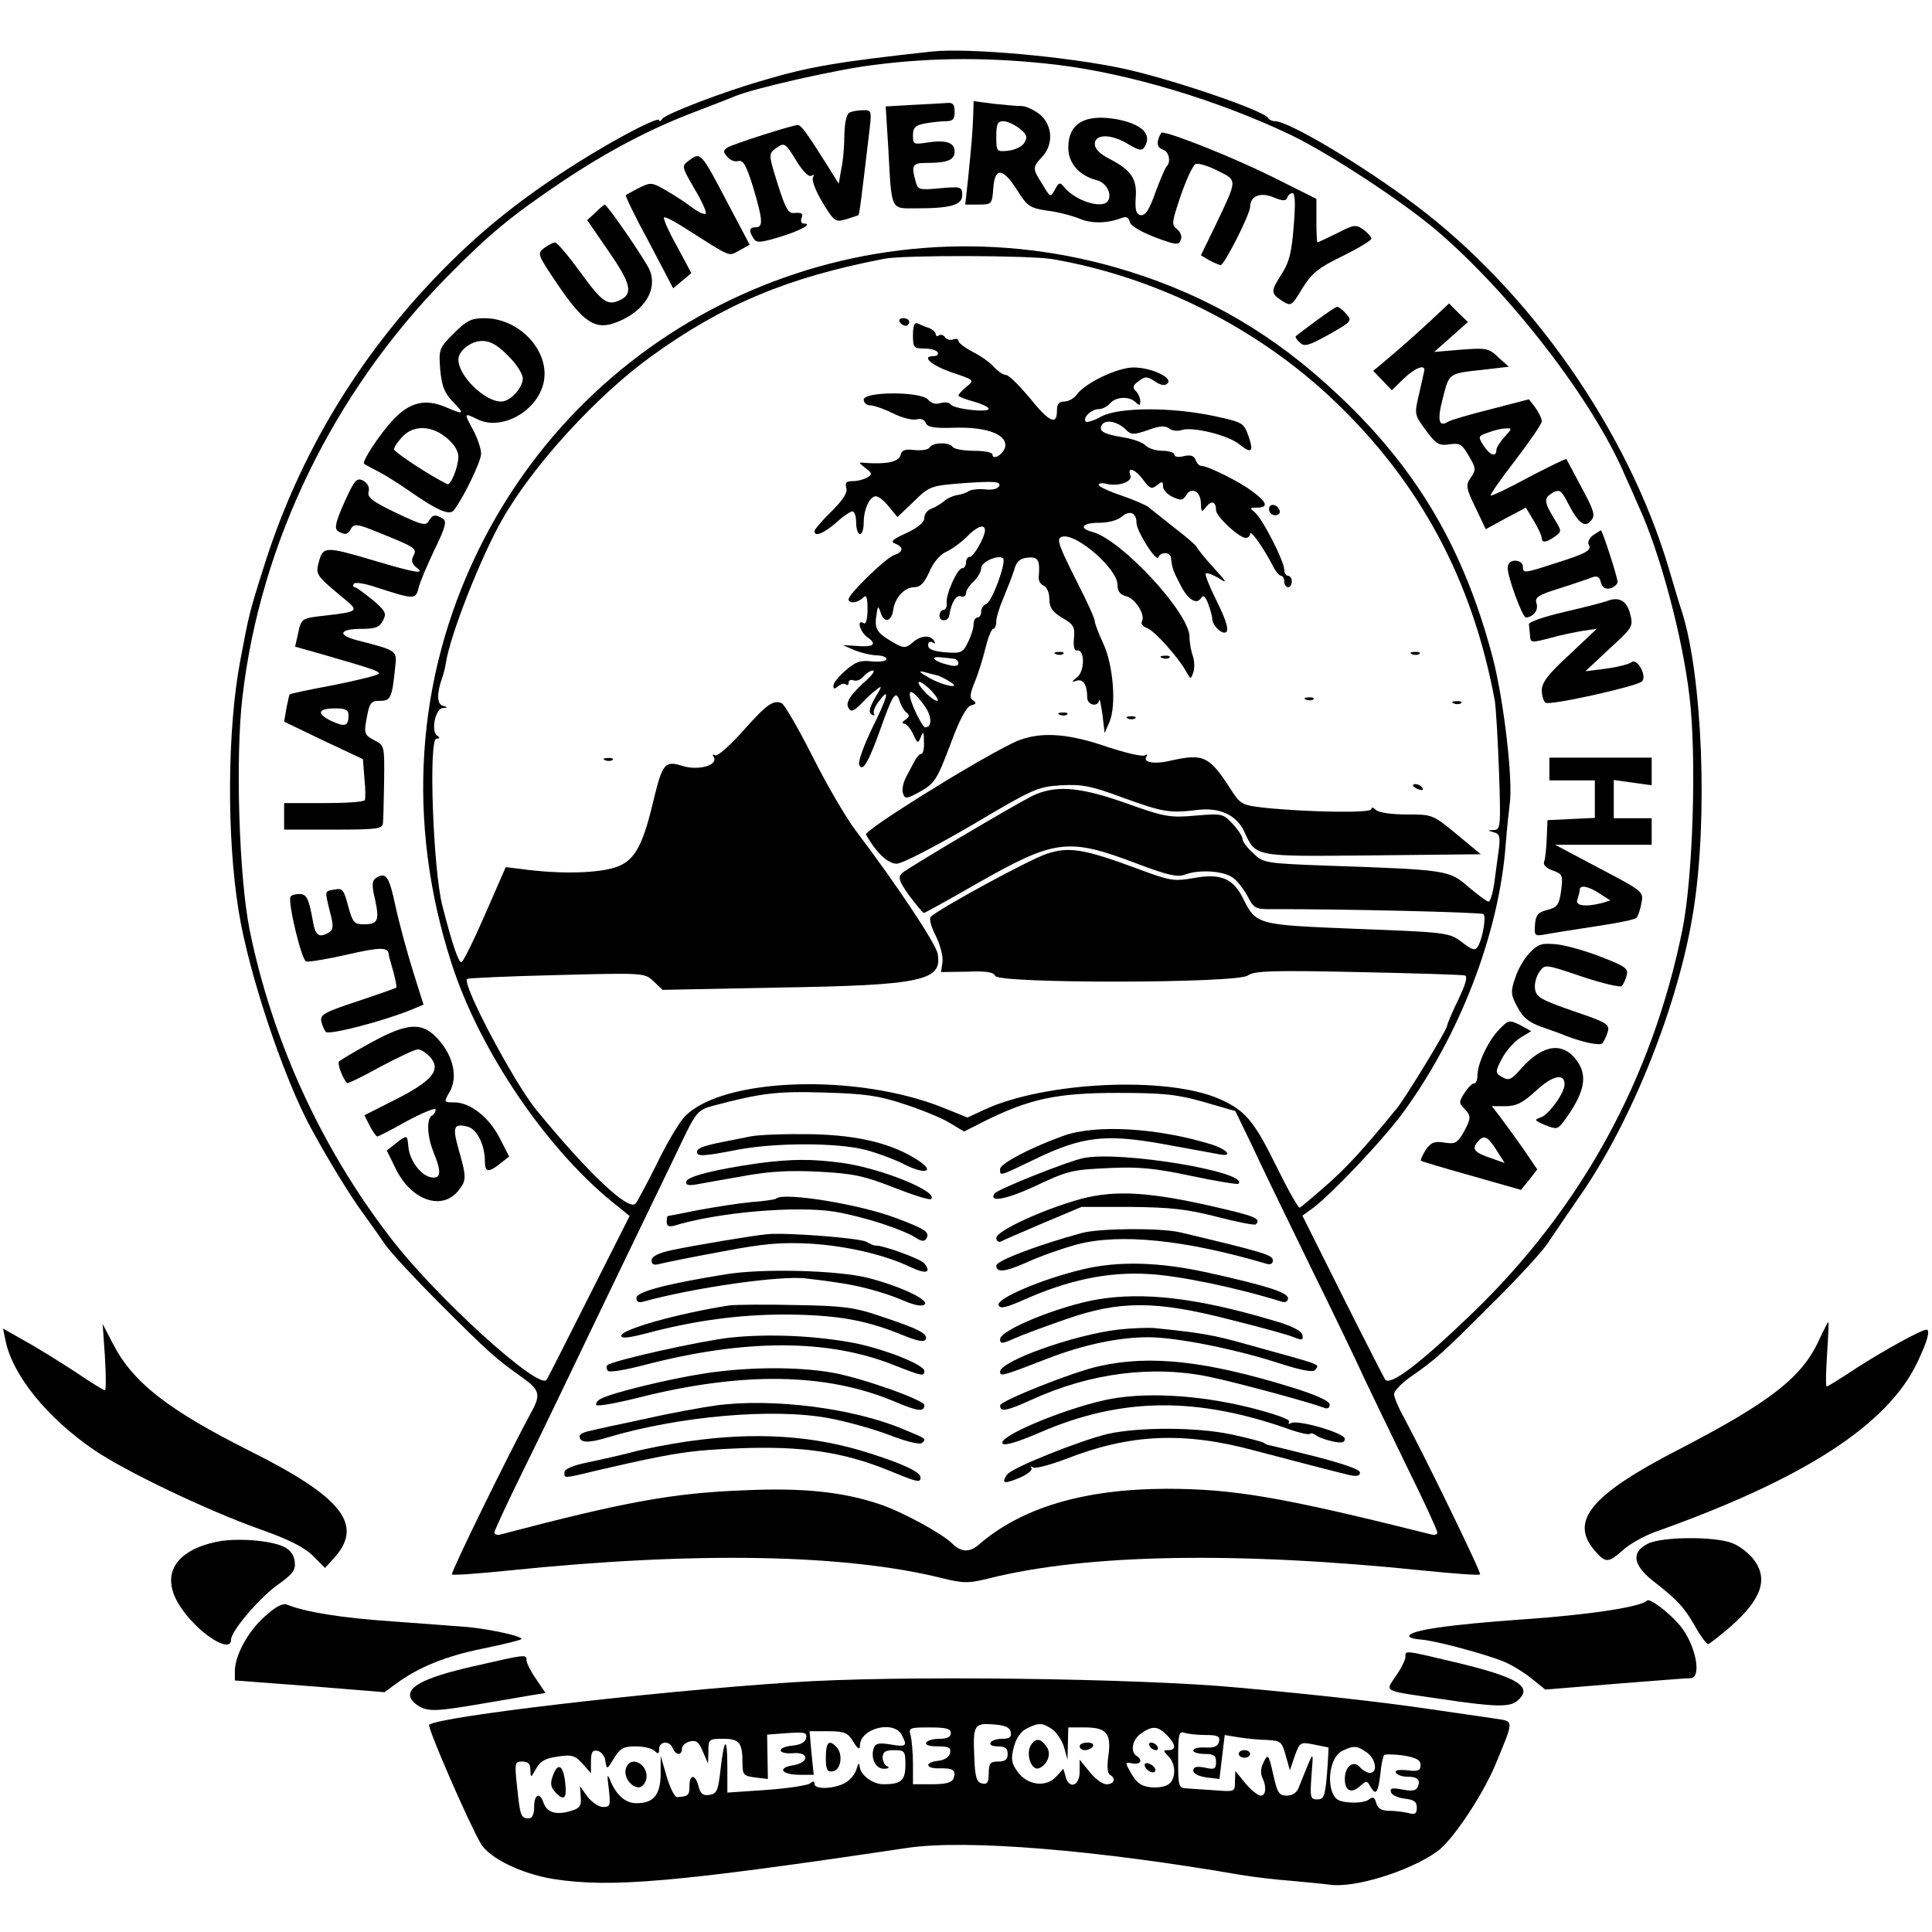 <?xml version="1.0" standalone="no"?>
<!DOCTYPE svg PUBLIC "-//W3C//DTD SVG 20010904//EN"
 "http://www.w3.org/TR/2001/REC-SVG-20010904/DTD/svg10.dtd">
<svg version="1.0" xmlns="http://www.w3.org/2000/svg"
 width="510pt" height="510pt" viewBox="0 0 510 510"
 preserveAspectRatio="xMidYMid meet">
<g transform="translate(0,510) scale(0.1,-0.1)"
fill="#000000" stroke="none">
<path d="M2460 4964 c-247 -27 -324 -40 -445 -76 -105 -30 -259 -89 -267 -102
-4 -6 -8 -8 -8 -3 0 9 -83 -32 -179 -90 -151 -92 -264 -178 -373 -286 -233
-231 -399 -504 -494 -811 -37 -117 -37 -120 -60 -241 -34 -181 -36 -463 -4
-660 26 -163 119 -442 192 -575 49 -90 106 -182 138 -225 16 -22 41 -57 55
-78 14 -21 81 -93 148 -160 128 -128 145 -143 214 -192 47 -33 51 -46 27 -90
-60 -110 -215 -427 -211 -431 2 -3 69 2 148 10 493 51 890 44 1146 -20 57 -14
69 -14 126 0 256 64 653 71 1146 20 79 -8 145 -13 148 -10 4 4 -147 314 -202
416 -14 25 -25 52 -25 60 0 8 19 28 43 45 69 48 86 64 213 191 67 66 133 138
148 160 14 21 55 81 90 132 136 197 258 505 296 747 39 243 24 619 -30 790 -6
17 -21 68 -35 115 -107 361 -364 730 -669 959 -136 103 -334 221 -370 221 -8
0 -16 4 -18 8 -8 19 -254 103 -383 131 -150 32 -410 55 -505 45z m330 -35
c190 -23 424 -93 617 -185 100 -48 288 -171 380 -248 197 -166 418 -452 503
-652 12 -27 28 -62 35 -79 57 -123 117 -348 135 -505 19 -160 9 -476 -19 -615
-80 -394 -268 -737 -558 -1015 -135 -130 -215 -191 -227 -171 -3 5 -54 104
-112 220 l-106 212 29 21 c49 37 176 171 230 242 155 208 261 482 278 721 3
39 8 84 10 100 10 61 -15 274 -44 387 -76 289 -200 500 -409 696 -165 156
-341 260 -553 326 -677 211 -1403 -100 -1715 -734 -167 -340 -192 -719 -73
-1090 75 -236 259 -505 443 -647 l28 -23 -107 -212 c-59 -117 -109 -216 -112
-220 -18 -31 -295 220 -414 377 -183 238 -311 521 -370 810 -28 139 -38 456
-19 615 47 407 240 804 538 1107 112 114 171 163 308 255 115 77 230 138 349
183 39 15 86 33 105 41 54 22 275 72 370 83 157 20 311 20 480 0z m-12 -513
c273 -47 540 -180 743 -373 228 -217 366 -475 425 -793 3 -19 8 -104 11 -187
5 -144 4 -153 -13 -154 -18 -1 -18 -1 -1 -6 16 -4 18 -12 13 -49 -3 -24 -9
-64 -12 -89 -4 -25 -10 -45 -15 -45 -4 0 -28 18 -53 39 -51 44 -53 45 -376 56
-160 6 -166 7 -192 33 -16 14 -28 31 -28 37 0 7 -12 25 -26 40 -25 27 -28 28
-98 22 -68 -6 -81 -4 -187 34 -122 43 -185 47 -246 17 -51 -26 -328 -190 -342
-203 -11 -11 -8 -21 19 -59 19 -25 36 -46 39 -46 2 0 64 34 137 76 209 119
242 124 426 54 79 -30 106 -36 125 -29 39 15 106 10 129 -9 12 -9 29 -32 38
-49 15 -30 21 -33 59 -33 176 1 558 -8 563 -13 8 -7 -3 -67 -15 -86 -7 -11
-15 -9 -42 12 -33 25 -39 26 -277 35 -270 11 -265 10 -303 85 -26 49 -58 62
-129 49 -51 -9 -62 -7 -145 24 -143 53 -183 60 -242 40 -44 -14 -283 -144
-306 -166 -5 -4 1 -27 13 -50 12 -24 20 -55 18 -70 l-4 -26 69 1 c50 2 70 -1
74 -11 8 -21 640 -20 667 1 16 12 63 14 290 9 149 -3 276 -7 283 -9 8 -3 2
-23 -18 -65 -16 -33 -29 -64 -29 -68 0 -10 -110 -190 -132 -217 -89 -109 -134
-158 -188 -205 -34 -30 -65 -56 -69 -58 -4 -1 -31 47 -61 108 -60 122 -83 149
-151 179 -138 61 -462 46 -622 -29 l-43 -20 -62 25 c-229 93 -586 81 -685 -23
-14 -15 -47 -70 -72 -122 -26 -52 -52 -101 -57 -107 -18 -22 -127 82 -263 248
-59 73 -196 331 -182 345 2 2 108 7 236 10 231 6 232 6 256 -16 l24 -23 303 6
c383 6 437 18 423 90 -5 27 -111 186 -215 323 -26 34 -78 123 -115 197 -38 75
-75 139 -82 141 -22 9 -40 -4 -103 -75 -34 -38 -66 -66 -72 -63 -7 4 -8 2 -4
-4 13 -22 -40 -37 -82 -24 -47 15 -53 7 -77 -91 -27 -115 -48 -155 -91 -173
-42 -18 -136 -22 -234 -11 l-65 8 -55 -126 c-30 -69 -58 -125 -62 -125 -8 0
-24 47 -50 148 -25 97 -37 442 -16 442 9 0 10 3 2 8 -17 11 -5 72 15 73 14 1
14 2 0 6 -16 4 -16 34 -2 73 3 8 8 26 10 40 12 76 93 281 149 379 82 144 250
327 394 431 190 137 360 208 615 257 51 10 383 9 443 -1z m-393 -2230 c44 -14
98 -36 120 -49 l40 -24 55 28 c119 59 192 74 350 74 122 0 158 -4 228 -24 l83
-24 44 -91 c23 -50 93 -194 155 -321 62 -126 126 -259 142 -295 17 -36 67
-139 111 -230 45 -91 81 -169 81 -175 1 -5 -6 -8 -14 -6 -399 100 -524 121
-703 121 -217 -1 -382 -50 -495 -149 -24 -20 -46 -18 -69 5 -28 27 -131 83
-190 103 -98 33 -203 44 -358 37 -187 -7 -315 -30 -645 -117 -8 -2 -15 1 -15
6 1 6 35 80 77 165 42 85 98 202 126 260 28 58 89 186 137 285 48 99 111 230
141 292 52 110 54 112 96 124 125 33 167 39 293 35 107 -3 144 -8 210 -30z"/>
<path d="M2407 4823 l-69 -4 7 -112 c9 -166 5 -157 74 -157 92 0 121 9 121 35
0 22 -3 23 -59 18 -55 -5 -58 -4 -64 18 -12 44 -9 49 32 49 52 0 71 8 71 30 0
24 -23 31 -71 24 -37 -6 -39 -5 -39 18 0 21 6 27 31 32 17 3 42 6 55 6 19 0
24 5 24 25 0 20 -5 25 -22 23 -13 -1 -54 -3 -91 -5z"/>
<path d="M2569 4794 c-2 -48 -4 -70 -13 -161 l-8 -73 35 0 c35 0 36 1 39 43 4
56 25 55 63 -5 27 -43 34 -47 79 -54 27 -3 65 -13 85 -21 33 -14 74 -13 113 2
11 4 17 1 20 -10 2 -11 28 -26 66 -41 56 -21 64 -22 69 -7 4 9 -1 21 -10 28
-15 11 -14 18 10 89 15 43 32 80 39 83 7 3 34 -5 59 -18 52 -26 52 -21 -6
-143 l-39 -80 22 -13 c13 -7 26 -12 30 -13 10 0 78 135 78 154 0 28 27 40 62
25 24 -10 33 -10 36 -1 2 7 8 12 14 12 7 0 8 -29 3 -87 -5 -68 -12 -96 -31
-125 -30 -47 -30 -52 0 -72 24 -15 25 -15 54 33 25 40 42 54 106 85 42 21 76
41 76 46 0 5 -10 16 -21 24 -20 14 -26 13 -70 -10 -27 -13 -50 -24 -51 -24 -2
0 -3 26 -3 58 l0 57 -120 60 c-97 48 -263 115 -288 115 -2 0 -7 -9 -10 -20 -3
-13 1 -21 13 -25 16 -5 22 -33 9 -45 -3 -3 -16 -33 -29 -68 -16 -46 -27 -62
-39 -60 -12 3 -15 13 -13 46 4 50 -12 73 -70 103 -25 13 -38 26 -38 39 0 27
44 27 89 -1 27 -16 36 -18 42 -7 22 34 -8 62 -78 74 -81 13 -123 -13 -123 -76
0 -41 29 -74 76 -86 24 -6 40 -36 29 -54 -14 -23 -85 -1 -115 35 -12 15 -15
14 -25 -5 -12 -22 -12 -22 -33 13 -27 42 -27 45 -1 73 30 32 28 82 -5 111 -15
12 -37 23 -49 23 -12 0 -46 3 -74 6 l-53 7 -1 -39z m122 -33 c20 -16 22 -23
13 -38 -6 -10 -25 -19 -43 -21 -30 -3 -31 -2 -31 37 0 34 3 41 19 41 10 0 29
-9 42 -19z"/>
<path d="M2243 4803 c-8 -3 -13 -25 -14 -56 0 -29 -3 -70 -8 -92 l-7 -40 -28
45 c-54 86 -71 110 -80 110 -14 0 -170 -50 -185 -59 -12 -8 -13 -12 -1 -25 7
-9 20 -14 29 -11 13 3 21 -11 39 -69 26 -87 27 -106 7 -106 -17 0 -19 -9 -6
-29 8 -13 18 -12 71 4 55 17 87 35 61 35 -6 0 -8 7 -5 15 5 11 0 14 -16 13
-19 -3 -25 7 -47 76 -24 76 -24 80 -7 93 25 18 26 18 57 -33 17 -27 32 -42 39
-38 7 4 8 3 4 -4 -4 -7 7 -36 25 -66 31 -51 34 -53 62 -45 16 5 31 10 33 11 3
3 9 54 30 231 5 44 4 47 -18 46 -13 0 -29 -3 -35 -6z"/>
<path d="M1817 4675 c-18 -13 -17 -16 16 -73 20 -33 33 -63 30 -66 -4 -3 -20
4 -37 17 -17 13 -48 33 -69 45 -36 21 -40 21 -70 6 -18 -9 -33 -18 -35 -19 -2
-2 25 -58 61 -124 l64 -122 24 20 24 20 -38 71 c-22 39 -37 73 -34 76 2 3 29
-11 58 -30 123 -78 111 -73 141 -57 l27 15 -56 106 c-74 141 -73 140 -106 115z"/>
<path d="M1572 4539 l-22 -20 55 -80 c59 -85 66 -112 36 -129 -36 -19 -50 -10
-108 70 -32 44 -62 80 -68 80 -5 0 -18 -7 -29 -15 -18 -14 -17 -17 30 -87 75
-112 106 -132 166 -107 70 29 104 85 83 136 -11 26 -112 173 -119 173 -1 0
-12 -9 -24 -21z"/>
<path d="M3775 4252 c-28 -26 -73 -66 -100 -89 l-50 -42 24 -25 25 -26 31 30
c29 28 56 39 55 23 -1 -5 -7 -33 -14 -63 -13 -55 -12 -55 18 -96 27 -37 35
-41 62 -37 27 4 33 1 51 -30 19 -32 20 -37 6 -57 -14 -20 -14 -27 12 -80 l27
-57 53 29 53 28 21 -35 c12 -20 21 -40 21 -46 0 -13 13 -11 35 5 18 13 18 14
-3 48 -27 44 -27 54 -2 68 17 9 22 5 39 -28 27 -53 45 -67 61 -46 12 13 8 26
-25 87 -21 40 -39 73 -40 75 -2 2 -46 -20 -100 -48 -53 -29 -98 -50 -100 -48
-2 2 27 44 65 93 38 50 70 96 70 103 0 7 -8 23 -17 36 l-17 22 -100 -26 c-56
-14 -107 -29 -113 -33 -25 -16 -30 3 -14 63 17 67 14 64 115 75 l59 7 -28 25
c-25 24 -32 25 -98 20 l-71 -6 44 39 45 40 -25 24 -25 25 -50 -47z m197 -305
c-12 -13 -22 -29 -22 -35 0 -20 -17 -14 -34 12 -15 24 -14 25 12 34 15 6 36
11 46 11 18 1 18 0 -2 -22z"/>
<path d="M3474 4253 c-27 -20 -51 -38 -53 -40 -3 -2 2 -10 10 -17 12 -12 23
-9 77 21 60 34 62 36 46 54 -9 11 -20 19 -24 19 -4 0 -29 -17 -56 -37z"/>
<path d="M1198 4220 c-39 -39 -40 -42 -36 -95 4 -44 11 -62 33 -85 33 -34 31
-36 -20 -14 -53 22 -94 12 -137 -34 -35 -37 -83 -110 -77 -116 2 -2 19 -11 38
-21 18 -9 54 -32 80 -50 73 -51 107 -67 119 -52 25 32 72 129 72 149 0 13 -9
40 -20 61 -26 48 -26 48 11 30 63 -31 157 21 174 97 18 82 -63 170 -156 170
-35 0 -47 -6 -81 -40z m143 -59 c22 -21 39 -48 39 -60 0 -25 -33 -61 -57 -61
-44 0 -113 68 -113 111 0 23 33 49 63 49 21 0 41 -11 68 -39z m-162 -217 c19
-15 31 -35 31 -49 0 -27 -20 -77 -29 -73 -43 20 -141 85 -141 92 0 5 10 20 22
33 30 32 78 30 117 -3z"/>
<path d="M909 3774 c-23 -52 -27 -69 -17 -76 19 -11 26 -10 35 7 8 13 18 12
73 -11 97 -39 102 -42 91 -62 -6 -11 -4 -20 7 -29 27 -20 1 -16 -110 17 -128
38 -135 38 -146 -2 -9 -35 -10 -35 67 -99 39 -32 37 -34 -51 -44 -63 -7 -63
-7 -72 -51 l-7 -31 78 -22 c127 -37 143 -42 143 -49 0 -4 -53 -17 -117 -30
-64 -12 -117 -23 -118 -25 -2 -1 -5 -18 -9 -37 l-6 -35 104 -50 104 -49 4 -51
c3 -27 3 -53 1 -57 -2 -5 -51 -8 -109 -8 l-104 0 0 -35 0 -35 130 0 c117 0
130 2 131 18 1 9 2 59 3 111 1 92 1 93 -26 107 -24 12 -27 19 -22 47 9 53 12
57 38 57 27 0 31 8 39 87 5 46 8 45 -101 73 -53 14 -46 30 13 30 35 0 47 4 56
22 10 19 7 25 -27 54 -22 18 -43 33 -47 34 -5 0 -6 4 -3 9 3 5 29 1 58 -9 102
-33 105 -33 113 -2 3 15 23 60 42 101 29 59 33 75 22 82 -20 12 -27 11 -37 -6
-7 -14 -19 -11 -86 21 -63 30 -77 41 -73 56 3 11 -2 22 -14 29 -17 9 -23 3
-50 -57z m11 -562 c0 -29 -9 -32 -46 -15 -40 20 -35 33 12 33 26 0 34 -4 34
-18z"/>
<path d="M4205 3687 c-10 -8 -15 -19 -11 -25 9 -14 -6 -23 -89 -49 -83 -27
-85 -27 -85 -8 0 8 -9 15 -20 15 -13 0 -20 -7 -20 -20 0 -24 39 -130 48 -130
19 1 34 19 28 37 -5 16 3 22 61 40 38 12 76 25 86 29 13 5 20 1 23 -14 4 -13
12 -18 25 -15 10 3 19 11 19 17 0 12 -40 136 -44 136 -1 0 -10 -6 -21 -13z"/>
<path d="M4241 3513 c-8 -3 -58 -16 -110 -28 -56 -13 -96 -27 -95 -33 1 -7 2
-21 3 -31 1 -18 4 -18 54 -5 28 8 68 16 87 19 l35 5 -72 -68 c-56 -51 -73 -74
-73 -94 0 -15 5 -30 10 -33 12 -8 240 43 254 56 15 13 -12 63 -27 51 -6 -5
-37 -13 -67 -17 l-55 -7 63 59 c62 57 64 59 55 93 -9 35 -30 46 -62 33z"/>
<path d="M4090 3070 l0 -30 60 0 60 0 0 -50 0 -49 -62 -3 -63 -3 -2 -48 c-1
-27 -4 -55 -7 -62 -3 -8 6 -17 23 -23 26 -9 27 -13 22 -53 -5 -37 -10 -44 -36
-51 -25 -6 -31 -13 -33 -39 -2 -30 -1 -31 30 -25 18 3 78 13 132 21 55 8 103
18 106 22 4 5 10 22 13 39 6 30 5 31 -111 92 l-117 62 128 0 127 0 0 35 0 35
-50 0 -50 0 0 50 0 51 50 -7 50 -7 0 37 0 36 -135 0 -135 0 0 -30z m133 -329
l28 -18 -23 -7 c-44 -11 -71 -7 -64 10 3 9 6 20 6 25 0 14 23 10 53 -10z"/>
<path d="M992 2782 c-10 -7 -11 -19 -2 -56 12 -56 8 -66 -30 -66 -25 0 -29 5
-41 48 -11 43 -15 48 -35 44 -28 -5 -27 -1 -13 -59 10 -37 9 -47 -2 -54 -26
-16 -37 -9 -43 29 -11 62 -17 72 -36 72 -10 0 -21 -3 -23 -7 -8 -14 29 -167
41 -171 7 -2 55 6 108 18 87 20 108 20 110 2 0 -4 6 -25 12 -46 6 -22 10 -41
8 -43 -2 -2 -48 -18 -102 -36 -85 -28 -99 -35 -96 -52 2 -11 8 -24 12 -29 9
-9 154 29 227 59 l31 13 -28 89 c-15 48 -36 125 -46 171 -17 80 -25 91 -52 74z"/>
<path d="M4039 2586 c-14 -14 -32 -44 -39 -67 -13 -37 -12 -45 6 -78 14 -27
30 -40 64 -52 25 -9 52 -18 60 -22 49 -19 93 -28 100 -21 4 5 11 19 14 30 6
20 -2 25 -91 55 -86 30 -98 37 -101 59 -2 14 4 34 12 45 14 20 15 20 112 -13
54 -18 101 -29 105 -25 4 4 10 17 13 28 5 18 -3 24 -65 48 -40 16 -93 31 -118
34 -40 4 -49 2 -72 -21z"/>
<path d="M3957 2382 c-29 -30 -57 -90 -57 -122 0 -11 -4 -20 -9 -20 -5 0 -16
-11 -25 -25 -15 -23 -15 -27 -1 -41 19 -20 19 -25 -2 -64 -16 -27 -22 -31 -51
-26 -26 4 -35 0 -49 -20 -8 -14 -14 -26 -12 -28 2 -2 63 -20 134 -40 l130 -37
22 27 21 27 -38 56 c-22 31 -49 68 -61 84 l-21 27 36 0 c29 0 46 9 81 41 43
40 75 47 75 17 0 -23 -40 -78 -61 -87 -20 -7 -20 -8 10 -21 30 -12 33 -11 49
10 54 73 64 118 36 158 -37 53 -90 46 -147 -17 -30 -34 -34 -35 -57 -21 -13 8
-12 14 5 46 11 21 33 45 49 55 l28 17 -29 16 c-29 14 -31 14 -56 -12z m-6
-319 l21 -33 -34 12 c-45 15 -54 24 -38 43 17 21 27 16 51 -22z"/>
<path d="M978 2347 c-42 -23 -79 -45 -83 -49 -5 -5 8 -42 21 -57 2 -2 41 17
88 43 47 25 92 46 99 46 8 0 22 -9 32 -20 30 -33 8 -62 -88 -111 l-85 -43 14
-28 c8 -15 17 -28 20 -28 3 0 38 18 79 41 41 22 75 36 75 30 0 -5 -4 -13 -10
-16 -15 -9 -12 -57 5 -98 21 -51 19 -69 -6 -65 -28 4 -58 45 -61 81 -3 32 -3
32 -34 8 l-23 -18 24 -49 c41 -83 122 -111 165 -57 22 28 22 34 -1 115 -15 54
-10 63 25 54 25 -6 46 -48 46 -92 0 -29 10 -30 41 -5 l23 18 -25 49 c-28 55
-78 94 -120 94 -28 0 -28 0 -12 28 22 38 10 93 -29 137 -42 48 -80 47 -180 -8z"/>
<path d="M2375 4250 c3 -5 10 -10 16 -10 5 0 9 5 9 10 0 6 -7 10 -16 10 -8 0
-12 -4 -9 -10z"/>
<path d="M2410 4216 c0 -33 2 -36 29 -36 17 0 33 -4 36 -10 3 -5 -1 -10 -10
-10 -35 0 -6 -25 50 -44 57 -19 58 -20 36 -37 -11 -9 -21 -20 -21 -23 0 -3 18
-10 40 -16 22 -6 40 -15 40 -19 0 -11 -93 -1 -101 12 -4 5 -15 6 -26 3 -12 -4
-25 -1 -33 9 -18 22 -170 22 -170 0 0 -8 8 -15 17 -15 9 0 36 -9 60 -21 24
-12 52 -19 63 -16 11 3 21 -1 24 -10 5 -11 23 -14 79 -12 84 2 138 -19 130
-52 -5 -19 -33 -35 -33 -19 0 6 -22 10 -49 10 -28 0 -53 5 -56 10 -8 13 -52
13 -61 -1 -3 -6 -21 -9 -40 -7 -25 3 -34 0 -37 -14 -5 -17 -36 -24 -92 -20
-20 2 -20 2 0 -14 17 -13 18 -16 5 -24 -8 -5 -25 -10 -38 -10 -18 0 -22 -4
-18 -18 4 -12 -8 -31 -39 -62 -25 -24 -45 -48 -45 -52 0 -16 23 -7 57 22 18
17 38 30 43 30 6 0 10 -13 10 -30 0 -16 5 -30 10 -30 6 0 10 14 10 31 0 35 16
69 32 69 7 0 22 -12 34 -27 l23 -28 43 41 c42 41 44 42 137 49 75 5 92 4 89
-7 -3 -8 -16 -12 -36 -10 -17 2 -37 0 -44 -4 -7 -5 -22 -10 -32 -11 -11 -2
-27 -9 -35 -17 -9 -7 -24 -16 -33 -19 -10 -4 -18 -14 -18 -24 0 -12 -17 -26
-47 -40 -37 -17 -44 -23 -30 -28 23 -9 22 -22 -2 -30 -21 -6 -121 -103 -121
-117 0 -12 24 -10 38 4 9 9 12 3 12 -31 0 -25 -4 -40 -10 -36 -20 12 -10 -24
11 -38 25 -18 15 -26 -31 -22 l-35 2 30 -13 c17 -7 42 -13 58 -14 15 0 27 -4
27 -10 0 -5 -17 -8 -38 -6 -30 4 -44 -1 -70 -24 -18 -15 -32 -33 -32 -40 0 -9
3 -10 13 -1 8 6 17 8 20 4 4 -3 7 -1 7 5 0 6 6 9 13 6 8 -3 20 2 27 11 7 8 18
15 24 15 6 0 0 -10 -14 -23 -46 -41 -59 -62 -50 -76 6 -11 13 -9 32 10 12 13
31 31 41 38 16 13 16 10 -3 -21 -15 -27 -18 -38 -9 -44 7 -4 9 -3 6 2 -3 5 3
21 14 34 30 40 22 9 -20 -75 -21 -44 -36 -85 -33 -93 8 -23 25 6 57 96 32 90
40 102 50 71 4 -13 13 -27 19 -31 8 -6 6 -11 -4 -18 -8 -5 -10 -10 -4 -10 6 0
17 -12 24 -27 12 -26 13 -27 21 -8 6 16 8 14 8 -12 1 -18 -2 -33 -7 -33 -4 0
-12 -8 -17 -18 -6 -10 -16 -30 -24 -45 -7 -14 -11 -33 -7 -42 5 -15 10 -14 46
6 37 21 44 32 78 122 25 68 43 101 55 105 14 3 15 7 6 13 -10 6 -9 15 3 46 9
21 22 62 29 91 7 28 16 52 21 52 4 0 8 9 8 20 0 11 9 39 19 62 10 24 23 57 28
73 6 23 15 31 36 33 27 3 33 -6 29 -51 -1 -10 5 -20 13 -23 9 -4 15 -19 15
-35 0 -23 8 -34 34 -50 30 -17 34 -24 31 -54 -2 -22 1 -34 8 -32 21 4 21 -55
0 -71 -15 -12 -15 -14 -1 -9 17 6 28 -11 28 -44 0 -21 29 -27 32 -6 0 6 4 -10
8 -38 l6 -50 13 30 c18 43 10 150 -17 207 -12 26 -22 52 -22 58 0 7 -20 51
-44 98 -53 105 -58 120 -43 125 36 12 147 -84 147 -127 0 -17 7 -26 23 -30 24
-6 52 -50 41 -67 -3 -5 3 -13 14 -17 20 -7 84 -79 104 -116 11 -20 11 -20 18
-1 4 11 3 30 -1 43 -5 13 -9 36 -9 51 0 63 -181 258 -257 277 -37 10 -26 24
19 24 24 0 49 7 59 16 21 18 39 11 39 -16 0 -22 53 -106 58 -91 5 15 32 14 33
-1 3 -26 5 -34 24 -70 20 -41 44 -56 56 -36 5 8 11 4 18 -15 6 -16 11 -34 11
-41 0 -14 20 -36 32 -36 15 0 8 27 -23 89 -17 34 -29 65 -26 67 3 3 18 -3 34
-12 24 -16 22 -11 -13 27 -23 25 -43 50 -45 55 -2 5 -29 28 -59 51 -30 24 -61
48 -68 54 -7 6 -40 20 -72 31 -33 11 -60 24 -60 28 0 4 9 6 20 3 32 -8 70 5
64 22 -10 25 13 17 34 -12 17 -23 22 -25 36 -14 14 11 16 11 16 -3 0 -9 12
-22 26 -28 22 -10 27 -9 35 5 14 23 39 10 39 -22 1 -24 2 -24 14 -9 14 18 26
14 26 -9 0 -16 60 -72 78 -73 6 0 12 5 12 11 0 13 36 -38 59 -83 8 -16 18 -28
23 -28 4 0 8 -7 8 -15 0 -8 5 -15 10 -15 6 0 10 7 10 15 0 8 -4 15 -10 15 -5
0 -10 7 -10 16 0 23 -58 136 -78 152 -14 11 -13 12 6 12 31 0 27 14 -11 42
-32 25 -118 68 -135 68 -6 0 -13 7 -16 16 -4 11 -13 14 -31 10 -14 -4 -25 -2
-25 4 0 5 -14 10 -31 10 -17 0 -37 6 -45 14 -7 8 -33 17 -56 21 -56 9 -69 17
-59 34 10 15 43 8 65 -15 12 -12 20 -12 57 1 30 11 45 12 55 4 7 -6 23 -8 34
-4 28 9 119 -13 149 -36 35 -28 41 -23 27 19 -13 36 -14 37 -92 54 -115 24
-249 23 -296 -1 -19 -11 -39 -17 -42 -14 -9 10 15 33 34 33 10 0 23 7 30 15
15 18 51 20 68 3 9 -9 12 -9 12 3 0 8 -5 20 -12 27 -9 9 -8 15 8 26 17 13 22
13 43 -1 15 -10 26 -12 33 -5 15 15 -43 42 -90 42 -42 0 -128 -41 -150 -72 -7
-10 -22 -18 -33 -18 -14 0 -19 -7 -19 -25 0 -39 -21 -29 -73 36 -27 32 -54 59
-61 59 -7 0 -21 9 -32 21 -10 12 -36 30 -56 40 -21 11 -38 24 -38 29 0 5 -6 7
-14 4 -8 -3 -17 0 -21 5 -3 6 -11 9 -16 6 -5 -4 -9 -2 -9 3 0 5 -8 12 -17 16
-10 3 -24 9 -30 12 -9 4 -13 -5 -13 -30z m190 -516 c0 -18 -30 -70 -40 -70 -6
0 -10 -7 -10 -15 0 -8 -4 -15 -10 -15 -13 0 -44 -70 -41 -92 1 -10 -3 -18 -8
-18 -6 0 -11 -7 -11 -16 0 -16 24 -15 26 2 5 33 18 54 30 50 8 -3 14 1 14 8 0
7 9 21 20 31 11 10 20 26 20 35 0 17 46 37 58 26 9 -10 -29 -114 -44 -120 -8
-3 -14 -12 -14 -21 0 -8 -4 -15 -10 -15 -5 0 -10 -8 -10 -18 0 -11 -7 -32 -15
-48 -13 -27 -18 -29 -60 -26 -31 3 -45 8 -45 19 0 8 5 11 12 7 7 -4 8 -3 4 4
-10 17 -36 15 -58 -5 -15 -13 -22 -14 -41 -4 -50 28 -59 38 -54 73 4 30 5 31
12 10 9 -28 29 -23 33 9 5 32 30 59 56 59 15 0 26 11 39 40 10 24 28 46 44 53
14 6 39 24 54 39 28 29 49 36 49 18z m-82 -339 c6 0 12 -6 12 -12 0 -7 -10 -9
-27 -4 -36 8 -51 23 -21 20 13 -1 29 -3 36 -4z m-43 -44 c6 -2 19 -8 30 -15
38 -22 -12 -14 -53 9 -26 15 -29 19 -12 15 14 -4 30 -8 35 -9z m-15 -42 c13
-14 19 -25 13 -25 -5 0 -20 11 -33 25 -13 14 -19 25 -13 25 5 0 20 -11 33 -25z
m-21 -36 c21 -28 23 -59 3 -59 -4 0 -17 22 -29 49 -23 55 -10 59 26 10z"/>
<path d="M3350 3756 c0 -9 7 -16 16 -16 9 0 14 5 12 12 -6 18 -28 21 -28 4z"/>
<path d="M2788 3373 c7 -3 16 -2 19 1 4 3 -2 6 -13 5 -11 0 -14 -3 -6 -6z"/>
<path d="M3728 3373 c7 -3 16 -2 19 1 4 3 -2 6 -13 5 -11 0 -14 -3 -6 -6z"/>
<path d="M3068 3363 c7 -3 16 -2 19 1 4 3 -2 6 -13 5 -11 0 -14 -3 -6 -6z"/>
<path d="M3448 3253 c7 -3 16 -2 19 1 4 3 -2 6 -13 5 -11 0 -14 -3 -6 -6z"/>
<path d="M3838 3243 c7 -3 16 -2 19 1 4 3 -2 6 -13 5 -11 0 -14 -3 -6 -6z"/>
<path d="M2798 3213 c7 -3 16 -2 19 1 4 3 -2 6 -13 5 -11 0 -14 -3 -6 -6z"/>
<path d="M2978 3203 c7 -3 16 -2 19 1 4 3 -2 6 -13 5 -11 0 -14 -3 -6 -6z"/>
<path d="M2670 3137 c-111 -55 -390 -230 -384 -240 27 -48 58 -77 81 -77 14 0
99 44 197 101 162 96 174 102 236 106 56 3 79 -1 165 -33 105 -38 122 -41 196
-32 59 7 102 -13 123 -56 32 -69 22 -67 339 -64 l286 3 -64 53 c-63 52 -64 52
-132 52 -40 0 -74 5 -81 12 -7 7 -12 8 -12 2 0 -11 -169 -8 -285 4 -54 6 -61
10 -82 42 -60 94 -74 102 -163 82 -42 -10 -73 -5 -64 10 4 7 2 8 -4 4 -7 -4
-52 7 -101 23 -110 38 -186 41 -251 8z"/>
<path d="M1598 3093 c7 -3 16 -2 19 1 4 3 -2 6 -13 5 -11 0 -14 -3 -6 -6z"/>
<path d="M3730 3026 c0 -2 7 -7 16 -10 8 -3 12 -2 9 4 -6 10 -25 14 -25 6z"/>
<path d="M2805 2101 c-88 -32 -165 -73 -165 -87 0 -19 -4 -20 92 26 124 60
185 67 333 41 66 -12 132 -24 148 -27 43 -10 31 10 -15 25 -143 44 -306 54
-393 22z"/>
<path d="M1980 2100 c-25 -5 -58 -12 -75 -15 -49 -10 -65 -16 -65 -26 0 -12
15 -12 107 6 100 19 262 19 336 0 32 -8 80 -26 107 -40 52 -26 79 -18 35 11
-68 45 -157 67 -280 70 -66 1 -140 -1 -165 -6z"/>
<path d="M2860 2043 c-40 -8 -229 -83 -235 -94 -15 -23 28 -16 99 16 98 46
102 47 211 52 71 3 116 -1 209 -21 66 -14 122 -23 125 -21 31 31 -312 88 -409
68z"/>
<path d="M2000 2029 c-112 -16 -183 -34 -188 -47 -3 -10 4 -12 24 -9 16 3 72
13 124 22 69 13 124 16 202 12 92 -5 119 -11 198 -42 51 -20 95 -34 98 -30 20
19 -129 80 -233 95 -81 11 -135 11 -225 -1z"/>
<path d="M2853 1935 c-98 -27 -223 -84 -223 -103 0 -8 6 -12 13 -9 6 4 57 25
112 49 l100 42 130 0 c105 -1 149 -6 227 -26 54 -14 100 -23 103 -20 14 14 -1
21 -82 40 -193 46 -285 52 -380 27z"/>
<path d="M2049 1936 c-2 -2 -31 -7 -64 -9 -33 -3 -96 -13 -140 -21 -44 -9 -81
-16 -82 -16 -2 0 -3 -7 -3 -16 0 -10 6 -13 18 -10 116 36 326 54 428 37 75
-13 176 -46 211 -68 15 -10 23 -11 28 -3 11 17 -3 26 -78 54 -96 37 -300 70
-318 52z"/>
<path d="M2855 1845 c-117 -32 -225 -73 -225 -86 0 -19 23 -17 81 9 35 16 95
37 132 47 114 30 287 12 500 -51 11 -3 17 0 17 9 0 14 -22 21 -245 74 -52 12
-213 11 -260 -2z"/>
<path d="M2025 1842 c-41 -4 -189 -29 -252 -42 -36 -8 -53 -17 -53 -27 0 -11
6 -14 23 -9 12 3 85 18 162 32 114 22 158 25 235 21 95 -6 195 -29 264 -62 40
-19 56 -15 36 10 -10 12 -111 49 -130 47 -3 0 -13 4 -23 10 -19 10 -212 25
-262 20z"/>
<path d="M2857 1749 c-108 -26 -227 -77 -221 -94 4 -11 19 -7 67 14 117 52
221 74 327 68 80 -4 231 -35 353 -73 10 -3 17 0 17 9 0 15 -56 33 -209 67
-130 29 -239 32 -334 9z"/>
<path d="M1915 1736 c-155 -25 -235 -46 -235 -62 0 -10 6 -14 18 -10 134 37
365 70 431 61 25 -3 60 -7 76 -10 57 -7 128 -26 177 -47 33 -14 52 -18 59 -11
12 12 -68 49 -151 70 -80 20 -280 25 -375 9z"/>
<path d="M2898 1670 c-101 -17 -258 -81 -258 -105 0 -13 5 -13 38 2 20 9 82
32 137 51 141 49 236 49 430 -1 77 -19 153 -40 168 -46 24 -10 28 -9 25 5 -2
11 -29 25 -83 40 -196 58 -336 74 -457 54z"/>
<path d="M1925 1654 c-134 -21 -285 -63 -285 -80 0 -8 19 -6 69 7 124 33 242
49 365 49 133 -1 209 -14 303 -52 46 -19 63 -22 67 -13 5 15 -21 28 -124 62
-64 22 -97 26 -220 28 -80 2 -158 1 -175 -1z"/>
<path d="M2950 1590 c-116 -14 -310 -83 -310 -111 0 -13 5 -12 126 35 93 36
186 56 265 56 72 0 219 -29 331 -64 70 -23 105 -30 110 -22 11 16 26 10 -187
69 -81 23 -118 29 -235 41 -19 2 -64 0 -100 -4z"/>
<path d="M1927 1569 c-79 -9 -313 -61 -324 -73 -3 -3 -2 -9 1 -14 3 -6 44 1
98 15 265 69 485 69 659 -1 74 -29 79 -30 79 -15 0 16 -100 56 -181 73 -103
20 -228 26 -332 15z"/>
<path d="M2903 1494 c-67 -14 -263 -92 -263 -104 0 -18 17 -15 83 15 155 71
321 92 472 60 71 -15 260 -66 300 -81 9 -4 15 -1 15 8 0 10 -36 26 -104 47
-221 68 -369 85 -503 55z"/>
<path d="M1857 1474 c-91 -14 -239 -50 -270 -66 -10 -5 -15 -12 -13 -17 3 -4
54 5 113 20 275 69 495 65 675 -11 61 -26 78 -28 78 -9 0 13 -163 71 -240 85
-94 17 -228 16 -343 -2z"/>
<path d="M2916 1404 c-116 -26 -286 -98 -269 -115 6 -6 44 6 99 30 215 93 415
95 663 6 24 -8 46 -13 49 -10 3 3 10 1 16 -4 6 -5 26 -12 44 -16 24 -5 32 -3
32 7 0 15 -126 52 -143 41 -5 -3 -7 -2 -4 4 4 6 -39 21 -106 38 -139 34 -282
41 -381 19z"/>
<path d="M1890 1390 c-36 -5 -119 -20 -185 -35 -66 -14 -132 -28 -147 -32 -16
-3 -28 -9 -28 -14 0 -18 22 -19 72 -4 190 57 441 79 588 51 47 -9 119 -29 160
-45 44 -17 79 -25 84 -20 12 11 12 11 -49 36 -132 56 -346 83 -495 63z"/>
<path d="M2925 1315 c-72 -17 -256 -90 -267 -108 -15 -23 -8 -25 31 -9 22 9
37 21 34 26 -4 5 -1 6 5 2 6 -3 44 7 84 22 170 67 313 74 503 22 95 -25 214
-56 248 -64 19 -4 27 -2 27 7 0 8 -44 23 -117 42 -65 16 -120 30 -123 30 -3 0
-10 3 -15 7 -6 3 -45 13 -87 22 -92 19 -240 19 -323 1z"/>
<path d="M1815 1295 c-49 -7 -115 -20 -145 -28 -30 -8 -83 -20 -117 -27 -40
-8 -63 -18 -63 -26 0 -17 -7 -18 93 6 195 45 239 52 372 57 163 6 270 -10 387
-57 80 -33 88 -35 88 -20 0 14 -44 35 -135 64 -146 47 -301 57 -480 31z"/>
<path d="M4802 1563 c-45 -99 -129 -164 -370 -289 -235 -121 -292 -191 -219
-271 26 -29 33 -29 72 6 18 16 55 36 81 46 395 140 616 283 695 448 28 59 35
87 24 87 -13 0 -116 -57 -184 -101 -41 -27 -76 -49 -79 -49 -3 0 -2 38 1 85 3
47 5 85 3 85 -1 0 -12 -21 -24 -47z"/>
<path d="M277 1518 c3 -49 3 -88 0 -88 -4 0 -39 22 -79 49 -40 26 -99 63 -132
81 l-58 33 7 -34 c20 -92 111 -203 234 -287 84 -57 298 -159 435 -208 77 -27
119 -48 142 -71 l32 -32 20 22 c85 90 29 163 -219 287 -217 109 -310 182 -362
285 l-26 50 6 -87z"/>
<path d="M572 1030 c-111 -23 -149 -88 -98 -168 44 -70 136 -131 136 -90 0 22
73 108 121 143 42 30 50 40 47 63 -2 17 -12 31 -29 39 -35 17 -126 24 -177 13z"/>
<path d="M4348 1024 c-42 -22 -37 -55 14 -96 67 -52 83 -70 112 -120 15 -27
31 -48 35 -48 3 0 30 21 59 46 83 73 101 127 60 179 -12 15 -36 34 -54 41 -45
19 -191 18 -226 -2z"/>
<path d="M4348 875 c-16 -17 -155 -38 -331 -50 -197 -14 -297 -29 -297 -44 0
-4 14 -8 31 -9 39 -3 169 -38 218 -58 20 -8 53 -28 73 -44 l37 -30 183 15
c100 8 191 15 200 15 32 0 14 90 -28 140 -28 33 -79 72 -86 65z"/>
<path d="M699 833 c-45 -40 -78 -102 -79 -143 l0 -26 198 -15 197 -16 30 22
c59 44 134 74 229 93 53 11 99 22 102 25 7 7 -80 26 -141 32 -27 2 -117 9
-200 15 -135 9 -230 25 -277 44 -11 5 -29 -4 -59 -31z"/>
<path d="M3710 726 c0 -7 -11 -30 -25 -50 -29 -43 -38 -38 120 -61 140 -21
180 -22 200 -5 43 36 5 61 -151 99 -151 36 -144 35 -144 17z"/>
<path d="M1248 701 c-131 -30 -180 -56 -162 -87 6 -10 22 -21 36 -25 23 -6 47
-4 158 15 41 7 71 12 123 21 l37 6 -25 37 c-14 20 -25 42 -25 49 0 17 -2 16
-142 -16z"/>
<path d="M2090 659 c-378 -25 -935 -91 -957 -112 -6 -6 106 -263 137 -315 24
-38 106 -78 190 -92 153 -24 324 -9 935 82 155 23 498 -5 885 -72 30 -5 89
-12 130 -15 41 -4 86 -8 99 -10 64 -10 209 34 284 87 41 29 121 149 155 231
49 118 49 113 0 120 -24 4 -104 15 -178 26 -116 17 -280 36 -500 56 -263 25
-907 33 -1180 14z m578 -131 c3 -13 -3 -18 -22 -18 -14 0 -28 -4 -31 -10 -4
-6 5 -10 19 -10 19 0 26 -5 26 -20 0 -15 -7 -20 -25 -20 -21 0 -25 -5 -25 -31
0 -24 -4 -30 -17 -27 -15 3 -19 16 -21 67 -4 87 -1 93 50 89 31 -2 44 -8 46
-20z m110 7 c12 -9 26 -30 31 -48 l9 -32 1 43 1 42 44 0 c57 0 70 -16 62 -74
-4 -27 -3 -47 4 -51 17 -10 11 -25 -9 -25 -11 0 -31 15 -45 33 l-26 32 0 -32
c0 -38 -28 -47 -37 -13 l-6 21 -19 -21 c-27 -29 -75 -23 -101 12 -17 23 -19
34 -11 65 6 24 18 42 34 50 32 16 41 16 68 -2z m-398 -14 c16 -30 13 -33 -29
-26 -29 5 -40 3 -44 -8 -10 -27 4 -57 27 -56 11 0 15 3 9 6 -7 2 -13 13 -13
24 0 14 7 19 30 19 28 0 30 -2 30 -39 0 -41 -11 -51 -58 -51 -29 0 -62 25 -63
49 -1 9 -4 5 -8 -9 -4 -14 -18 -30 -31 -37 -31 -16 -80 -17 -80 -2 0 8 -4 8
-12 1 -7 -5 -59 -13 -115 -17 l-103 -7 0 68 c0 82 -8 79 -18 -7 -6 -56 -10
-64 -29 -67 -17 -3 -24 3 -29 22 -8 33 -24 34 -24 1 0 -24 -3 -27 -32 -29 -7
-1 -19 24 -28 54 l-16 55 0 -49 c-1 -55 -19 -76 -64 -76 -29 0 -53 21 -69 60
-8 20 -9 15 -4 -22 5 -44 4 -48 -15 -48 -11 0 -29 12 -41 27 l-20 28 2 -29 c2
-24 -3 -30 -28 -37 -38 -11 -62 -3 -70 22 -10 29 -25 23 -25 -11 0 -19 -5 -30
-14 -30 -21 0 -23 6 -31 83 -7 64 -6 67 14 67 15 0 21 -6 21 -22 1 -22 1 -22
15 3 11 20 25 28 57 32 38 6 46 3 66 -19 l22 -25 0 31 c0 25 4 31 18 28 9 -2
19 -14 20 -27 4 -23 4 -23 23 8 16 26 25 31 57 31 21 0 43 -5 50 -12 9 -9 12
-8 12 5 0 21 28 23 36 2 8 -19 24 -20 24 -1 0 7 9 16 21 19 16 4 24 -1 34 -26
l14 -32 1 33 c0 31 2 32 39 32 43 0 51 -10 51 -65 0 -30 3 -33 33 -37 l34 -4
-1 59 -1 58 53 4 c46 3 53 2 50 -13 -2 -11 -15 -18 -36 -20 -42 -4 -42 -23 1
-20 44 4 44 -25 0 -32 -43 -7 -29 -25 18 -25 l37 0 -6 58 -5 57 49 0 c43 0 52
-4 66 -27 12 -20 18 -23 18 -11 0 45 88 68 110 29z m130 4 c0 -10 -10 -15 -29
-15 -17 0 -33 -4 -36 -10 -4 -6 8 -10 30 -10 29 0 36 -3 33 -17 -2 -11 -14
-19 -31 -21 -37 -4 -35 -21 3 -20 36 1 45 -5 37 -27 -5 -11 -21 -15 -57 -15
l-50 0 0 53 c0 28 -3 62 -6 75 -6 21 -4 22 50 22 43 0 56 -3 56 -15z m570 -5
c24 -24 26 -40 4 -40 -14 0 -14 -1 0 -16 20 -19 21 -58 2 -73 -8 -7 -29 -11
-47 -9 -25 2 -38 11 -52 35 -18 32 -18 32 2 28 22 -4 29 9 11 20 -17 11 -11
43 12 59 30 21 44 20 68 -4z m102 0 c32 0 39 -3 36 -17 -3 -13 -12 -17 -36
-16 -18 1 -32 -2 -32 -8 0 -5 14 -9 30 -9 24 0 30 -4 30 -21 0 -19 -4 -21 -30
-15 -22 4 -30 2 -30 -8 0 -8 14 -15 35 -18 l34 -4 7 58 7 58 36 -6 c20 -3 54
-7 76 -7 36 -2 39 -5 49 -41 l11 -39 13 38 c13 36 15 37 50 30 21 -4 38 -8 39
-8 0 -1 -1 -32 -4 -69 -5 -59 -8 -68 -26 -68 -18 0 -19 5 -15 63 5 62 5 62
-10 27 -8 -19 -18 -45 -23 -57 -5 -15 -17 -23 -32 -23 -21 0 -25 7 -36 56 -12
53 -14 55 -25 33 -8 -15 -9 -31 -4 -41 12 -24 10 -48 -4 -48 -7 0 -25 14 -40
32 l-27 33 -1 -28 c0 -27 -1 -27 -52 -23 -29 2 -63 4 -75 5 -22 1 -23 5 -23
77 0 65 2 75 16 70 9 -3 34 -6 56 -6z m426 -46 c24 -17 30 -54 8 -54 -7 0 -19
7 -26 15 -17 20 -40 2 -40 -31 0 -31 17 -40 40 -19 17 15 19 15 28 -2 14 -24
20 -16 26 36 2 23 7 45 10 48 3 3 26 2 51 -1 34 -6 45 -12 45 -25 0 -15 -7
-18 -36 -14 -23 2 -33 0 -29 -7 3 -5 16 -10 29 -10 28 0 36 -8 29 -26 -4 -11
-15 -13 -40 -8 -28 5 -35 4 -31 -7 2 -8 19 -15 36 -17 25 -3 32 -8 32 -24 0
-16 -5 -19 -22 -14 -13 3 -36 6 -51 6 -20 0 -30 6 -34 20 -4 16 -9 18 -19 10
-7 -6 -30 -10 -51 -8 -30 2 -39 8 -47 29 -13 39 0 94 27 107 31 15 39 14 65
-4z"/>
<path d="M2720 491 c-12 -24 3 -65 22 -59 22 8 34 37 22 55 -16 25 -31 27 -44
4z"/>
<path d="M2850 490 c0 -5 6 -10 14 -10 8 0 18 5 21 10 3 6 -3 10 -14 10 -12 0
-21 -4 -21 -10z"/>
<path d="M2180 461 c0 -32 3 -39 18 -37 21 3 28 42 12 62 -21 24 -30 16 -30
-25z"/>
<path d="M1653 434 c-8 -20 8 -48 30 -52 8 -2 18 6 22 18 12 38 -38 70 -52 34z"/>
<path d="M1460 414 c-8 -21 -7 -31 6 -45 23 -25 31 -17 26 25 -5 46 -19 55
-32 20z"/>
<path d="M3035 490 c3 -5 11 -10 16 -10 6 0 7 5 4 10 -3 6 -11 10 -16 10 -6 0
-7 -4 -4 -10z"/>
<path d="M3022 438 c5 -15 28 -23 28 -10 0 5 -7 13 -16 16 -10 4 -14 1 -12 -6z"/>
<path d="M3270 470 c0 -5 7 -10 15 -10 8 0 15 5 15 10 0 6 -7 10 -15 10 -8 0
-15 -4 -15 -10z"/>
</g>
</svg>
